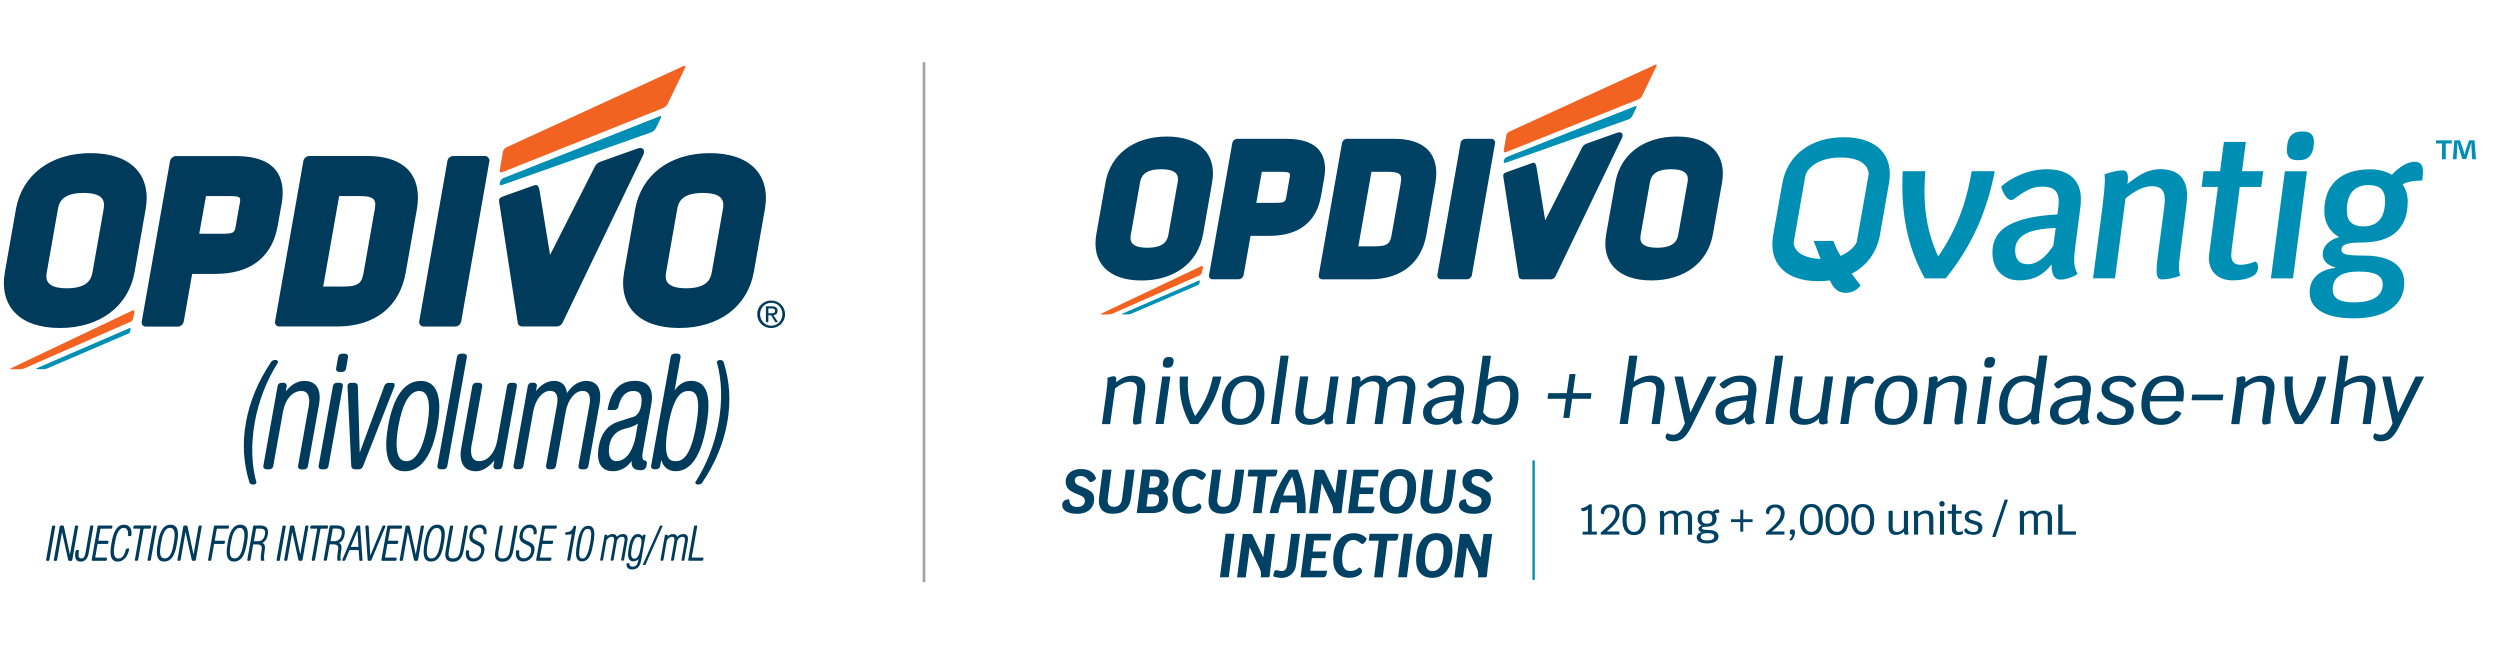 <?xml version="1.0" encoding="UTF-8"?>
<svg id="Layer_1" data-name="Layer 1" xmlns="http://www.w3.org/2000/svg" width="580" height="150" viewBox="0 0 360 77">
  <defs>
    <style>
      .cls-1 {
        fill: #004164;
      }

      .cls-1, .cls-2, .cls-3, .cls-4, .cls-5, .cls-6 {
        stroke-width: 0px;
      }

      .cls-2 {
        fill: #f26322;
      }

      .cls-3 {
        fill: #008fb4;
      }

      .cls-4 {
        fill: #008fb4;
      }

      .cls-5 {
        fill: #f26322;
      }

      .cls-6 {
        fill: #003b5c;
      }

      .cls-7 {
        fill: none;
        stroke: #a2a2a2;
        stroke-miterlimit: 10;
        stroke-width: .38px;
      }
    </style>
  </defs>
  <g>
    <path class="cls-6" d="M7.93,67.67s-.06-.04-.09-.04h-.2c-.07,0-.14.06-.15.13l-.85,4.81s0,.07.03.1c.02.03.06.04.09.04h.2c.08,0,.14-.06.15-.13l.85-4.81s0-.07-.03-.1ZM11.23,67.67s-.06-.04-.09-.04h-.2c-.07,0-.14.06-.15.13l-.72,4.05-.87-4.05c-.02-.07-.08-.13-.16-.13h-.29c-.08,0-.14.06-.15.13l-.85,4.81s0,.07.03.1c.02.03.06.04.09.04h.2c.08,0,.14-.06.15-.13l.71-4.03.89,4.03c.02.07.09.13.16.13h.28c.08,0,.14-.06.15-.13l.85-4.81s0-.07-.03-.1ZM15.54,69.81h-1.32s-.03,0-.04-.02c0,0-.01-.03-.01-.04l.28-1.6s.05-.07.08-.07h1.48c.07,0,.14-.06.15-.13l.03-.19s0-.07-.03-.1c-.02-.03-.06-.04-.09-.04h-1.87c-.07,0-.14.06-.15.13l-.85,4.81s0,.07.03.1c.02.03.06.04.09.04h1.9c.08,0,.14-.06.15-.13l.03-.19s0-.07-.03-.1c-.02-.03-.06-.04-.09-.04h-1.51s-.03,0-.04-.02c0,0-.01-.02-.01-.04l.32-1.84s.05-.07.08-.07h1.32c.07,0,.14-.06.15-.13l.03-.19s0-.07-.03-.1c-.02-.03-.06-.04-.09-.04h.04ZM79.53,69.81h-1.32s-.03,0-.04-.02c-.01,0,0-.03,0-.04l.28-1.6s.05-.07.08-.07h1.48c.07,0,.14-.06.15-.13l.03-.19s0-.07-.02-.1c-.02-.03-.06-.04-.09-.04h-1.87c-.07,0-.14.06-.15.13l-.85,4.81s0,.07.03.1c.02.03.06.04.09.04h1.9c.08,0,.14-.06.15-.13l.03-.19s0-.07-.02-.1c-.02-.03-.06-.04-.09-.04h-1.51s-.03,0-.04-.02c-.01,0,0-.02,0-.04l.33-1.84s.04-.07.08-.07h1.32c.07,0,.14-.06.15-.13l.03-.19s0-.07-.03-.1c-.02-.03-.06-.04-.09-.04h.01ZM17.89,67.5c-1.22,0-1.62,1.43-1.81,2.51-.14.82-.34,1.95.12,2.5.17.21.43.31.76.31.94,0,1.51-.93,1.65-1.84v-.04h-.33c-.06,0-.12.04-.15.1-.14.62-.43,1.33-1.05,1.33-.21,0-.37-.06-.48-.2-.34-.41-.17-1.38-.07-1.96l.03-.15c.12-.68.37-2.09,1.26-2.09.19,0,.34.06.44.18.19.22.2.6.18.9.02.06.07.1.13.1h.33v-.03c.1-.54.02-.99-.23-1.28-.18-.21-.44-.32-.77-.32v-.02ZM21.73,67.95l.03-.19s0-.07-.03-.1c-.02-.03-.06-.04-.09-.04h-2.27c-.07,0-.14.06-.15.13l-.03.19s0,.07.03.1c.02.03.06.04.09.04h.84s.03,0,.04.02c0,0,.01.03.01.04l-.78,4.42s0,.07.03.1c.02.03.06.04.09.04h.2c.07,0,.14-.06.15-.13l.78-4.42s.05-.07.08-.07h.84c.08,0,.14-.06.15-.13h0ZM22.45,67.62h-.2c-.08,0-.14.06-.15.13l-.85,4.81s0,.07.03.1c.02.03.06.04.09.04h.2c.07,0,.14-.06.15-.13l.85-4.81s0-.07-.03-.1c-.02-.03-.06-.04-.09-.04ZM25.34,67.82c-.18-.21-.44-.32-.78-.32-1.23,0-1.63,1.43-1.81,2.51-.14.77-.34,1.94.12,2.49.17.21.43.31.76.31,1.39,0,1.68-1.66,1.84-2.54.14-.81.33-1.91-.12-2.45h-.01ZM25.02,70.15l-.02.09c-.13.74-.37,2.12-1.27,2.12-.21,0-.37-.06-.48-.2-.34-.41-.17-1.38-.07-1.96l.02-.08c.12-.7.38-2.16,1.28-2.16.2,0,.35.06.46.2.35.42.18,1.44.08,1.99ZM28.94,67.62h-.2c-.07,0-.14.06-.15.13l-.72,4.05-.87-4.05c-.02-.07-.08-.13-.16-.13h-.29c-.07,0-.14.06-.15.13l-.85,4.81s0,.07.02.1c.02.03.06.04.09.04h.2c.08,0,.14-.06.15-.13l.71-4.03.89,4.03c.02.07.08.13.16.13h.28c.08,0,.14-.06.15-.13l.85-4.81s0-.07-.03-.1c-.02-.03-.06-.04-.09-.04h.01ZM13.45,67.76s0-.07-.03-.1c-.02-.03-.06-.04-.09-.04h-.2c-.08,0-.14.06-.15.13l-.35,1.98-.32,1.83c-.08.42-.18.8-.61.8-.14,0-.24-.04-.3-.12-.12-.14-.11-.39-.08-.65.02-.1.03-.19.05-.28v-.05s0-.05-.02-.06c-.02-.03-.06-.04-.11-.04h-.2c-.08,0-.14.06-.15.13l-.05.25v.06c-.06.44,0,.79.17.99.13.15.32.23.58.23.65,0,1.03-.4,1.18-1.22l.5-2.87.17-.96h.02-.01ZM32.3,69.81h-1.32s-.03,0-.04-.02c-.01-.02-.01-.03-.01-.04l.28-1.6s.05-.07.08-.07h1.51c.07,0,.14-.06.15-.13l.03-.19s0-.07-.03-.1c-.02-.03-.06-.04-.09-.04h-1.9c-.08,0-.14.06-.15.13l-.85,4.81s0,.07.03.1c.02.03.06.04.09.04h.2c.07,0,.14-.06.15-.13l.39-2.23s.05-.07.08-.07h1.32c.07,0,.14-.06.15-.13l.03-.19s0-.07-.03-.1c-.02-.03-.06-.04-.09-.04h.02ZM35.4,67.82c-.18-.21-.44-.32-.78-.32-1.23,0-1.63,1.43-1.81,2.51-.14.77-.34,1.94.12,2.49.17.21.43.31.76.31,1.39,0,1.68-1.66,1.84-2.54.14-.81.33-1.91-.12-2.45h0ZM35.07,70.15l-.02.09c-.13.74-.37,2.12-1.27,2.12-.21,0-.37-.06-.48-.2-.35-.41-.17-1.38-.07-1.95l.02-.08c.12-.7.38-2.16,1.28-2.16.2,0,.35.06.46.2.35.42.18,1.44.08,1.99h0ZM37.38,67.62h-.78c-.08,0-.14.06-.15.13l-.02.14-.02.12-.8,4.55s0,.07.02.1.06.04.09.04h.2c.07,0,.14-.06.15-.13l.21-1.17.17-.99s.05-.07.08-.07h.31c.3,0,.6.02.75.18.09.11.13.27.1.49,0,.08-.02.18-.04.29-.06.43-.15,1.03-.07,1.36v.03h.37c.08,0,.14-.04.15-.09v-.02l-.02-.02c-.15-.1-.04-.77,0-1.05,0-.07.02-.12.02-.16.09-.54.13-1.04-.33-1.23h0c.05-.02.1-.04.15-.07,0,0,.02,0,.02-.01.02-.02.05-.03.06-.05.02-.02.05-.03.06-.05l.02-.02s.08-.08.11-.12c0,0,0-.01.02-.02.03-.05.07-.09.1-.14,0,0,0-.01.01-.02.03-.05.06-.1.08-.15v-.02c.02-.05.05-.11.07-.16h0c.02-.07.04-.12.05-.18.02-.06.03-.12.04-.18.08-.44.03-.76-.15-.98-.2-.23-.53-.34-1.07-.34h.03ZM38.13,68.97c-.1.58-.44.79-.65.87,0,0-.03,0-.04.01-.06.02-.11.03-.15.03h-.68s-.03,0-.04-.02,0-.03,0-.04l.14-.79.16-.89s.05-.07.08-.07h.47c.34,0,.54.06.65.19.11.14.14.36.08.69l-.02.02ZM41.12,67.67s-.06-.04-.09-.04h-.2c-.08,0-.14.06-.15.13l-.85,4.81s0,.07.03.1c.02.03.06.04.09.04h.2c.08,0,.14-.06.15-.13l.85-4.81s0-.07-.03-.1ZM44.31,67.62h-.2c-.07,0-.14.06-.15.13l-.72,4.05-.87-4.05c-.02-.07-.09-.13-.16-.13h-.29c-.08,0-.14.06-.15.13l-.85,4.81s0,.07.02.1c.02.03.06.04.09.04h.2c.07,0,.14-.06.15-.13l.71-4.03.88,4.03c.02.07.08.13.16.13h.28c.08,0,.14-.06.15-.13l.85-4.81s0-.07-.03-.1c-.02-.03-.06-.04-.09-.04h.02ZM47.21,67.95l.03-.19s0-.07-.03-.1c-.02-.03-.06-.04-.09-.04h-2.27c-.07,0-.14.06-.15.13l-.03.19s0,.07.03.1c.02.03.06.04.09.04h.84s.03,0,.04.02c0,0,0,.03,0,.04l-.78,4.42s0,.07.03.1c.02.03.06.04.09.04h.2c.07,0,.14-.06.15-.13l.78-4.42s.05-.07.08-.07h.84c.08,0,.14-.06.15-.13ZM51.75,67.62h-.26c-.07,0-.15.05-.17.12l-2.03,4.82s-.02.07,0,.1.05.04.09.04h.18c.07,0,.15-.05.17-.12l.56-1.35s.06-.07.11-.07h1.19s.07.03.07.07l.08,1.34c0,.08.07.14.14.14h.2s.07-.02.09-.04c.03-.03.04-.06.03-.1l-.33-4.8c0-.08-.07-.14-.14-.14h.02ZM51.62,70.68s-.03.02-.05.02h-1.02s-.03,0-.03-.01v-.03l.96-2.31.14,2.3s0,.03-.02.04h.02ZM55.5,67.67s-.05-.05-.09-.05h-.18c-.07,0-.15.05-.17.12l-1.74,4.22-.23-4.2c0-.08-.07-.14-.14-.14h-.21s-.07.02-.1.04c-.02.03-.04.06-.03.1l.33,4.8c0,.08.07.14.14.14h.24c.07,0,.15-.05.17-.12l2.02-4.82s.02-.07,0-.1h-.01ZM57.25,69.81h-1.32s-.03,0-.04-.02,0-.03,0-.04l.28-1.6s.05-.07.08-.07h1.48c.08,0,.14-.06.15-.13l.03-.19s0-.07-.03-.1c-.02-.03-.06-.04-.09-.04h-1.87c-.08,0-.14.06-.15.13l-.85,4.81s0,.07.03.1c.02.03.06.04.09.04h1.9c.07,0,.14-.06.15-.13l.03-.19s0-.07-.03-.1c-.02-.03-.06-.04-.09-.04h-1.51s-.03,0-.04-.02t0-.04l.32-1.84s.05-.07.08-.07h1.32c.07,0,.14-.06.15-.13l.03-.19s0-.07-.03-.1c-.02-.03-.06-.04-.09-.04h.02ZM61.03,67.67s-.06-.04-.09-.04h-.2c-.08,0-.14.06-.15.13l-.72,4.05-.87-4.05c-.02-.07-.09-.13-.16-.13h-.29c-.08,0-.14.06-.15.13l-.85,4.81s0,.07.03.1c.02.03.06.04.09.04h.2c.07,0,.14-.06.15-.13l.71-4.03.88,4.03c.02.07.09.13.16.13h.28c.07,0,.14-.06.15-.13l.85-4.81s0-.07-.03-.1h0ZM62.98,67.5c-1.23,0-1.62,1.43-1.81,2.51-.14.77-.34,1.94.12,2.49.17.21.43.31.76.31,1.39,0,1.68-1.66,1.84-2.54.14-.81.34-1.91-.12-2.45-.18-.21-.44-.32-.79-.32ZM63.43,70.15l-.02.09c-.13.74-.37,2.12-1.27,2.12-.21,0-.37-.06-.48-.2-.35-.41-.17-1.38-.07-1.95l.02-.08c.12-.7.38-2.16,1.28-2.16.2,0,.35.06.46.2.36.42.18,1.44.08,1.99h0ZM48.99,70.05s.02,0,.02-.01c.02-.02.04-.03.06-.05.02-.02.05-.03.06-.05,0,0,.01-.01.02-.02.04-.04.08-.08.11-.12,0,0,0-.01.02-.02.03-.05.07-.09.1-.14,0,0,0-.01,0-.02.03-.05.06-.1.08-.15v-.02c.03-.05.05-.11.07-.16h0c.02-.07.04-.12.05-.18.02-.06.03-.12.04-.18.08-.44.03-.76-.15-.98-.2-.23-.53-.34-1.07-.34h-.78c-.07,0-.14.06-.15.13l-.03.14-.02.12-.81,4.55s0,.07.03.1c.02.03.06.04.09.04h.2c.07,0,.14-.06.15-.13l.21-1.17.17-.99s.05-.07.08-.07h.31c.3,0,.6.02.75.18.09.11.13.27.1.49,0,.08-.02.18-.04.29-.06.43-.14,1.03-.07,1.36v.03h.37c.08,0,.14-.04.15-.09v-.02l-.02-.02c-.15-.1-.04-.77,0-1.05,0-.07.02-.12.03-.16.09-.54.13-1.04-.33-1.23h.01s.1-.04.15-.07h.03ZM48.52,69.83s-.03,0-.04.01c-.06.02-.11.03-.15.03h-.68s-.03,0-.04-.02c0-.02,0-.03,0-.04l.14-.79.16-.89s.05-.07.08-.07h.47c.34,0,.54.06.65.19.11.14.14.36.08.69-.1.58-.43.79-.65.87l-.02.02ZM67.33,67.67s-.06-.04-.09-.04h-.2c-.07,0-.14.06-.15.13l-.61,3.49c-.1.58-.3,1.12-1.04,1.12-.26,0-.44-.06-.53-.18-.13-.15-.15-.42-.07-.89l.62-3.53s0-.07-.03-.1c-.02-.03-.06-.04-.09-.04h-.2c-.07,0-.14.06-.15.13l-.63,3.59c-.09.54-.04.92.17,1.17.18.21.47.32.86.32.89,0,1.38-.52,1.58-1.67l.6-3.38s0-.07-.03-.1v-.02ZM69.08,67.5c-.74,0-1.32.55-1.47,1.41-.14.78.2,1.11.84,1.41.05.02.1.05.15.07.43.19.78.35.66.99-.11.59-.52.98-1.06.98-.22,0-.39-.07-.5-.2-.15-.18-.19-.47-.13-.86-.02-.05-.07-.09-.13-.09h-.32v.03c-.11.52-.04.96.19,1.23.18.22.47.34.82.34.82,0,1.44-.56,1.6-1.44.16-.93-.32-1.17-.94-1.48l-.24-.12-.09-.05c-.38-.19-.46-.38-.38-.84.1-.58.46-.94.92-.94.21,0,.38.07.49.2.12.15.16.39.11.66.03.05.08.08.13.08h.31v-.03c.09-.42.02-.79-.18-1.04-.18-.22-.45-.33-.78-.33v.02ZM74.48,67.67s-.06-.04-.09-.04h-.2c-.08,0-.14.06-.15.13l-.61,3.49c-.1.58-.3,1.12-1.04,1.12-.26,0-.43-.06-.53-.18-.13-.15-.15-.42-.07-.89l.62-3.53s0-.07-.02-.1c-.02-.03-.06-.04-.09-.04h-.2c-.07,0-.14.06-.15.13l-.63,3.59c-.09.54-.04.92.17,1.17.18.21.47.32.86.32.89,0,1.38-.52,1.58-1.67l.59-3.38s0-.07-.02-.1l-.02-.02ZM76,69.9l-.23-.12-.09-.05c-.38-.19-.46-.38-.38-.84.1-.58.46-.94.92-.94.21,0,.38.07.49.2.12.15.16.39.11.66.03.05.08.08.13.08h.31v-.03c.09-.42.03-.79-.18-1.04-.18-.22-.45-.33-.78-.33-.74,0-1.32.55-1.47,1.41-.14.78.2,1.11.83,1.41.05.02.1.05.15.07.43.19.78.35.66.99-.11.59-.52.98-1.06.98-.22,0-.39-.07-.5-.2-.15-.18-.19-.47-.13-.86-.02-.05-.07-.09-.13-.09h-.32v.03c-.11.52-.04.96.19,1.23.18.22.47.34.82.34.82,0,1.44-.56,1.6-1.44.17-.93-.32-1.17-.94-1.48v.02Z"/>
    <path class="cls-6" d="M90.23,69.05c-.11-.13-.29-.2-.53-.2-.33,0-.64.14-.87.39-.15-.37-.37-.39-.65-.39s-.56.13-.75.35c0-.03.01-.06.02-.09l.02-.08s-.03-.09-.08-.09h-.23s-.1.04-.11.09l-.63,3.56s.03.09.08.09h.23s.1-.04.11-.09l.4-2.3.08-.45c.06-.31.46-.6.73-.6.14,0,.24.03.3.11.11.14.08.4.04.63l-.46,2.61s.03.09.08.09h.23s.1-.04.11-.09l.46-2.62c.08-.44.39-.73.79-.73.11,0,.2.03.26.1.08.1.11.27.07.48l-.49,2.77s.03.09.08.09h.23s.1-.04.11-.09l.15-.85.33-1.86c.07-.4.03-.67-.11-.84h0ZM92.97,69.04s-.03-.09-.08-.09h-.23s-.1.04-.11.09l-.03.19c-.14-.26-.34-.38-.66-.38-.96,0-1.2,1.35-1.32,2-.12.68-.19,1.35.11,1.7.13.15.31.23.55.23.29,0,.54-.11.75-.31,0,.03,0,.05-.02.08-.1.49-.2,1-.83,1-.17,0-.3-.06-.38-.16-.04-.05-.06-.11-.08-.17v-.08s-.03-.09-.08-.09h-.24s-.1.04-.11.09v.08c0,.19.05.35.15.48.14.16.38.25.67.25.73,0,1.15-.43,1.31-1.37l.62-3.53v-.02h.01ZM92.25,70.78s-.02.09-.02.14c-.08.44-.26,1.47-.88,1.48-.14,0-.24-.05-.32-.14-.25-.3-.12-1.03-.06-1.38.19-1.07.49-1.61.9-1.61.16,0,.28.05.36.15.24.28.12.91.04,1.37h-.02ZM95.37,67.62h-.22s-.11.04-.13.08l-2.42,5.48s-.06.13.03.13h.21c.05,0,.11-.04.13-.08l2.42-5.48s.06-.13-.03-.13h.01ZM101.21,72.24h-1.51s-.08-.04-.08-.09l.78-4.4s-.02-.13-.07-.13h-.27s-.1.04-.11.09l-.85,4.85s.02.13.07.13h1.97s.1-.04.11-.09l.05-.27s-.03-.09-.08-.09h-.01ZM98.38,68.86c-.34,0-.64.14-.86.39-.15-.37-.37-.39-.65-.39s-.56.13-.75.35c0-.03,0-.06.02-.09l.02-.08s-.03-.09-.08-.09h-.23c-.05,0-.1.04-.11.09l-.63,3.56s.03.09.08.09h.23s.1-.04.11-.09l.4-2.3.08-.45c.06-.31.46-.6.73-.6.14,0,.24.03.3.11.11.14.08.4.04.63l-.46,2.61s.03.09.08.09h.23s.1-.04.11-.09l.46-2.62c.08-.44.39-.73.79-.73.11,0,.2.03.26.1.08.1.11.27.07.48l-.49,2.77s.03.09.08.09h.23s.1-.04.11-.09l.15-.85.33-1.86c.07-.4.04-.67-.11-.84-.11-.13-.29-.2-.52-.2h-.02ZM84.73,67.67c-.58,0-1.23.3-1.62,2.52-.2,1.12-.26,1.95.08,2.35.14.17.35.25.61.25,1.08,0,1.4-1.28,1.61-2.48,0-.04.02-.09.03-.14.11-.61.32-1.74-.1-2.25-.14-.17-.35-.26-.61-.26h0ZM84.96,70.27c-.37,2.1-.86,2.1-1.1,2.1-.14,0-.24-.04-.31-.12-.2-.23-.2-.81,0-1.93.29-1.64.57-2.22,1.06-2.22.17,0,.29.05.37.15.26.31.15,1.07-.02,2.03h0ZM82.94,67.71s-.05-.04-.09-.04h-.15c-.11,0-.18.29-.23.39-.14.27-.34.41-.59.47-.09.02-.18.04-.29.05h-.06c-.06.01-.11.06-.13.12l-.02.12s0,.07.02.09.06.04.09.04c.12,0,.59-.02.84-.07l-.55,3.12-.1.55s0,.07.03.1c.02.03.06.04.09.04h.18c.08,0,.14-.06.15-.13l.84-4.76s0-.08-.03-.1h0Z"/>
    <path class="cls-6" d="M56.8,47.23c-.07-.1-.18-.15-.32-.15h-.54c-.24,0-.5.18-.58.4l-3.56,9.65-.27-9.59c0-.26-.23-.47-.49-.47h-.54c-.13,0-.24.05-.33.14s-.13.21-.13.34l.54,11.51c0,.26.23.47.49.47h.61c.24,0,.5-.17.58-.4l4.55-11.55c.05-.13.04-.26-.03-.35h.02ZM50.03,43.03c-.08-.09-.2-.15-.33-.15h-.47c-.25,0-.49.2-.53.44l-.3,1.69c-.02.13,0,.26.09.35.08.09.2.15.33.15h.47c.25,0,.49-.2.53-.44l.3-1.69c.02-.13,0-.26-.09-.35ZM48.95,47.07h-.47c-.25,0-.49.2-.53.44l-2.07,11.52c-.02.13,0,.26.09.35.08.09.2.15.33.15h.47c.25,0,.49-.2.53-.44l2.07-11.52c.02-.13,0-.26-.09-.35-.08-.09-.2-.15-.33-.15ZM45.52,47.48c-.38-.45-.95-.68-1.72-.68-1.22,0-2.12.84-2.65,1.51l.13-.74c.02-.13-.01-.26-.09-.35-.08-.09-.2-.15-.33-.15h-.35c-.25,0-.49.2-.53.44l-2.06,11.52c-.02.13,0,.26.09.35.08.09.2.15.33.15h.47c.25,0,.49-.2.53-.44l1.41-7.85c.32-1.78,1.34-2.95,2.59-2.99h.05c.38,0,.65.11.84.35.33.41.39,1.2.16,2.23l-1.47,8.21c-.02.13,0,.26.09.35.08.09.2.15.33.15h.47c.25,0,.49-.2.53-.44l1.59-8.86c.22-1.24.09-2.16-.39-2.74l-.02-.02ZM36.68,52.8c.55-3.09,1.7-6.06,3.32-8.6.03-.06.05-.16,0-.25-.05-.08-.14-.17-.38-.17-.37,0-.54.23-.56.26-1.9,2.83-3.09,5.68-3.64,8.71-.54,3.03-.38,5.87.51,8.71.03.11.24.27.53.27.26,0,.37-.11.41-.16.05-.06.06-.12.05-.18-.71-2.53-.79-5.5-.24-8.58h0ZM104.22,44.08s-.12-.29-.52-.29c-.23,0-.34.09-.4.16-.05.07-.07.15-.06.22.71,2.53.79,5.5.24,8.58-.55,3.08-1.7,6.06-3.33,8.6-.03.06-.03.15.01.21.06.11.19.16.37.16.33,0,.51-.14.56-.22,1.9-2.83,3.09-5.68,3.63-8.7.54-3.03.38-5.88-.52-8.72h.02ZM101.31,47.56c-.41-.5-1-.76-1.76-.77h-.04c-1.19,0-1.94.74-2.37,1.39l.86-4.81c.02-.13,0-.26-.09-.35-.08-.09-.2-.15-.33-.15h-.47c-.25,0-.49.2-.53.44l-2.82,15.71c-.02.13,0,.26.09.35.08.09.2.15.33.15h.35c.25,0,.49-.2.53-.44l.16-.9c.28,1.01,1.03,1.62,2.04,1.62,2.21,0,3.67-2.12,4.45-6.49.52-2.91.39-4.79-.41-5.75h0ZM100.24,53.26c-.81,4.49-1.94,5.1-2.95,5.1-.44,0-.74-.11-.96-.37-.53-.63-.57-2.16-.12-4.67.8-4.47,1.94-5.07,2.94-5.07.43,0,.73.12.95.37.53.64.58,2.16.13,4.64h0ZM85.93,47.41c-.34-.41-.85-.61-1.5-.61-1.35,0-2.27.97-2.79,1.75-.05-.51-.22-.93-.51-1.24-.32-.34-.78-.52-1.32-.52-1.25,0-2.14.84-2.63,1.48l.13-.71c.02-.13,0-.26-.09-.35-.08-.09-.2-.15-.33-.15h-.35c-.25,0-.49.2-.53.44l-2.06,11.51c-.02.13,0,.26.09.35.08.09.2.15.33.15h.47c.25,0,.49-.2.53-.44l1.41-7.85c.31-1.73,1.33-2.99,2.42-2.99.37,0,.63.11.81.33.21.26.4.81.15,1.95l-1.53,8.51c-.02.13,0,.26.09.35.08.09.2.15.33.15h.47c.25,0,.49-.2.53-.44l1.41-7.85c.31-1.73,1.33-2.99,2.42-2.99.37,0,.64.11.81.33.21.26.4.8.14,1.95l-1.53,8.51c-.02.13,0,.26.09.35.08.09.2.15.33.15h.47c.25,0,.49-.2.53-.44l1.61-8.97c.22-1.23.09-2.14-.37-2.7h-.03ZM62.46,47.61c-.45-.54-1.08-.81-1.88-.81-2.31,0-3.93,2.24-4.69,6.47-.5,2.78-.32,4.71.53,5.73.45.54,1.08.81,1.88.81,2.31,0,3.93-2.24,4.69-6.49.5-2.77.32-4.69-.53-5.71ZM61.51,53.26c-.6,3.33-1.64,5.1-3,5.1-.38,0-.67-.13-.9-.4-.58-.7-.66-2.26-.24-4.64.59-3.32,1.63-5.07,3-5.07.38,0,.67.13.9.4.58.7.66,2.25.24,4.62h0ZM92.74,58.22c-.2,0-.24-.42-.24-.53,0-.17.02-.45.05-.62l1.23-6.87c.22-1.2.09-2.1-.39-2.67-.41-.49-1.07-.74-1.97-.74-2.11,0-3.42,1.35-3.9,4.02l-.03.18h.97c.24,0,.5-.18.58-.4v-.03s.35-2.31,2.13-2.31c.44,0,.75.11.94.33.26.3.34.84.24,1.6-.22,1.62-1.12,1.82-1.42,1.88-.04,0-.07.02-.09.02l-1.92.63c-1.44.47-2.37,1.67-2.69,3.48-.24,1.35-.11,2.34.4,2.95.37.44.92.66,1.64.66,1.37,0,2.22-.82,2.69-1.48-.04.44.03.75.22.97.27.33.75.37,1.14.37.17,0,.28-.03.29-.04.22-.08.43-.31.47-.54l.06-.37c.02-.13-.01-.26-.09-.35-.08-.09-.19-.14-.32-.14h0ZM91.54,54.74c-.1.61-.72,3.61-2.81,3.61-.3,0-.55-.11-.72-.31-.31-.37-.41-1.04-.27-1.89.21-1.32.97-2.15,2.26-2.47.04,0,.07-.02.08-.02.94-.22,1.48-.5,1.78-.73l-.32,1.81ZM67.14,43.03c-.08-.09-.2-.15-.33-.15h-.47c-.25,0-.49.2-.53.44l-2.82,15.7c-.02.13,0,.26.09.35.08.09.2.15.33.15h.47c.25,0,.49-.2.53-.44l2.82-15.71c.02-.13,0-.26-.09-.35h0ZM74.35,47.22c-.08-.09-.2-.15-.33-.15h-.47c-.25,0-.49.2-.53.44l-1.41,7.85c-.32,1.77-1.35,2.97-2.57,2.99h-.04c-.39,0-.67-.12-.87-.36-.2-.25-.49-.91-.13-2.43,0-.03.02-.06.02-.07l1.42-7.92c.02-.13,0-.26-.09-.35-.08-.09-.2-.15-.33-.15h-.47c-.25,0-.49.2-.53.44l-1.53,8.54v.05c-.3,1.29-.18,2.36.32,2.99.37.47.95.71,1.72.72h.01c1.14,0,2.1-.89,2.66-1.57l-.14.79c-.02.13,0,.26.09.35.08.09.2.15.33.15h.35c.25,0,.49-.2.53-.44l2.07-11.52c.02-.13-.01-.26-.09-.35h0Z"/>
    <path class="cls-6" d="M13.06,14c-5.76,0-9.88,3.1-10.77,8.09l-1.58,8.99c-.88,4.99,2.15,8.1,7.91,8.1s9.89-3.1,10.77-8.1l1.58-8.99c.88-4.99-2.15-8.09-7.91-8.09ZM14.91,22.16l-1.57,8.87c-.15.85-.43,2.43-3.72,2.43s-3.01-1.58-2.86-2.43l1.56-8.87c.15-.85.43-2.43,3.72-2.43s3.01,1.58,2.86,2.43h0ZM40.56,21.3c.04-.22.07-.44.09-.66.33-2.98-.68-6.22-6.69-6.22h-8.61c-.41,0-.79.33-.87.74l-4.07,23.09c-.07.41.2.73.61.73h4.58c.41,0,.79-.33.86-.73l1.21-6.86h3.29c5.23,0,7.54-2.47,8.53-5.08.23-.62.39-1.24.5-1.84l.56-3.16h0ZM34.5,21.33l-.13.77-.42,2.36c-.17.98-.2,1.15-2.06,1.15h-3.2l.41-2.28.56-3.15h3.2c1.86,0,1.83.15,1.65,1.16h0ZM58.22,15.9c-1.23-.97-3.02-1.49-5.32-1.49h-8.35c-.41,0-.79.33-.87.73v.02l-4.07,23.07c-.07.41.2.73.61.73h8.35c5.39,0,8.98-2.82,9.85-7.75l1.6-9.06s0-.04.01-.06c.35-2.07.09-3.76-.73-5.02-.29-.44-.65-.84-1.07-1.17h-.01ZM53.92,22.35l-1.53,8.68c-.26,1.47-.49,2.18-2.91,2.18h-2.94l2.3-13.03h2.94c2.42,0,2.4.71,2.15,2.18h0ZM102.23,14c-5.76,0-9.88,3.1-10.77,8.09l-1.58,8.99c-.88,4.99,2.15,8.1,7.91,8.1s9.89-3.1,10.77-8.1l1.58-8.99c.88-4.99-2.15-8.09-7.91-8.09ZM104.08,22.16l-1.56,8.87c-.15.85-.43,2.43-3.72,2.43s-3.01-1.58-2.86-2.43l1.56-8.87c.15-.85.43-2.43,3.72-2.43s3.01,1.58,2.86,2.43ZM91.93,13.29l-5.34,1.9c-.5.17-.74.38-.91.71l-6.47,12.76-1.42-8.69c-.17-1.08-.25-1.55-.9-1.32l-4.26,1.51c-.75.26-.81.43-.75.88l2.68,17.42c.05.3.29.5.61.5h5.03c.32,0,.63-.21.79-.5l11.66-24.26c.23-.49.06-1.11-.73-.91h.01ZM69.88,14.41h-4.57c-.4,0-.81.29-.88.69l-4.06,23.11c-.07.41.24.76.59.76h4.6c.4,0,.78-.33.85-.73l4.07-23.14c.04-.25-.24-.69-.6-.69Z"/>
    <path class="cls-2" d="M98.46,1.44l-25.54,11.72c-.23.1-.46.38-.5.63l-.46,2.66c-.04.25.12.38.35.3l23.19-9.25c.24-.09.52-.34.63-.56l2.54-5.26c.11-.23.01-.33-.22-.23h.01ZM19.09,36.65L1.65,44.94c-.23.1-.21.18.04.18h1.15c.25,0,.44-.03.67-.13l14.99-6.58c.23-.1.52-.13.64-.51l.2-.87c.09-.4-.1-.41-.25-.37h0Z"/>
    <path class="cls-3" d="M94.96,8.7l-22.48,8.89c-.23.11-.45.39-.5.64l-.02.09c-.05.25.11.37.34.27l21.54-7.61c.23-.1.51-.37.62-.59l.71-1.47c.11-.23.01-.33-.22-.22h0ZM18.58,39.22l-13.19,5.71c-.23.1-.21.18.04.18h.81c.25,0,.33-.02.56-.11l11.67-5.01c.23-.09.23-.15.28-.37l.06-.3c.05-.2-.14-.13-.23-.1Z"/>
    <path class="cls-6" d="M109.04,37.2c0-1.14.92-1.98,2.01-1.98s2,.84,2,1.98-.92,1.99-2,1.99-2.01-.84-2.01-1.99ZM111.06,38.85c.9,0,1.6-.7,1.6-1.66s-.71-1.64-1.6-1.64-1.61.71-1.61,1.64.71,1.66,1.61,1.66ZM110.64,38.34h-.35v-2.28h.87c.54,0,.81.2.81.65,0,.41-.26.59-.59.63l.65,1h-.39l-.6-.99h-.4v.99ZM111.05,37.06c.29,0,.56-.02.56-.37,0-.28-.26-.33-.5-.33h-.47v.71h.41Z"/>
    <path class="cls-7" d="M133.06.91v74.87"/>
  </g>
  <g>
    <path class="cls-1" d="M168.04,11.61c-4.74,0-8.14,2.55-8.86,6.66l-1.31,7.41c-.72,4.11,1.77,6.66,6.51,6.66s8.14-2.55,8.86-6.66l1.3-7.41c.73-4.11-1.77-6.66-6.51-6.66ZM169.56,18.32l-1.29,7.3c-.12.7-.35,2-3.06,2s-2.48-1.3-2.35-2l1.29-7.3c.13-.7.35-2,3.06-2s2.48,1.3,2.36,2ZM190.68,17.61c.03-.18.06-.36.08-.55.27-2.46-.56-5.12-5.51-5.12h-7.09c-.34,0-.65.27-.71.61l-3.35,19.01c-.06.33.17.6.5.6h3.77c.34,0,.65-.27.71-.6l1-5.65h2.71c4.3,0,6.21-2.03,7.02-4.18h0c.19-.51.32-1.02.41-1.52l.46-2.6ZM185.69,17.64l-.11.63-.34,1.94c-.14.81-.17.95-1.7.95h-2.63l.33-1.88h0s.46-2.59.46-2.59h2.63c1.53,0,1.51.13,1.36.95ZM205.22,13.17c-1.01-.8-2.49-1.23-4.38-1.23h-6.88c-.34,0-.65.27-.71.61h0s-3.35,19.01-3.35,19.01c-.06.33.16.61.5.61h6.88c4.44,0,7.39-2.32,8.11-6.38l1.31-7.46s0-.03,0-.05c.29-1.7.07-3.09-.6-4.14-.24-.37-.53-.69-.88-.97ZM201.68,18.48l-1.26,7.15c-.21,1.21-.41,1.79-2.4,1.79h-2.42l1.89-10.73h2.42c1.99,0,1.98.58,1.76,1.79ZM241.46,11.61c-4.74,0-8.14,2.55-8.86,6.66l-1.31,7.4c-.72,4.11,1.77,6.66,6.51,6.66s8.14-2.55,8.86-6.66l1.31-7.4c.72-4.11-1.77-6.66-6.51-6.66ZM242.98,18.32l-1.29,7.3c-.12.7-.35,2-3.06,2s-2.48-1.3-2.35-2l1.29-7.3c.13-.7.35-2,3.06-2s2.48,1.3,2.36,2ZM232.98,11.02l-4.4,1.57c-.41.14-.61.31-.75.58l-5.32,10.51-1.17-7.16c-.14-.89-.21-1.28-.74-1.08l-3.51,1.25c-.62.22-.66.35-.61.73l2.21,14.34c.04.25.24.41.5.41h4.14c.26,0,.52-.17.65-.41l9.6-19.98c.19-.4.05-.91-.6-.75ZM214.82,11.94h-3.77c-.33,0-.67.24-.72.57l-3.35,19.03c-.06.34.2.62.49.62h3.78c.33,0,.65-.27.7-.6l3.35-19.05c.04-.2-.2-.57-.49-.57Z"/>
    <path class="cls-5" d="M238.35,1.27l-21.03,9.64c-.19.08-.37.31-.41.52l-.37,2.2c-.04.2.1.31.29.24l19.1-7.61c.2-.07.43-.28.52-.47l2.09-4.33c.09-.19,0-.27-.18-.19ZM173,30.26l-14.36,6.82c-.19.08-.18.15.03.15h.95c.21,0,.36-.03.55-.11l12.34-5.42c.19-.08.43-.11.53-.42l.17-.71c.07-.33-.08-.34-.21-.31Z"/>
    <path class="cls-4" d="M235.47,7.24l-18.51,7.32c-.19.09-.37.32-.41.53v.08c-.05.2.07.3.26.22l17.74-6.26c.19-.08.42-.3.51-.49l.58-1.21c.09-.19,0-.27-.18-.18ZM172.58,32.37l-10.86,4.7c-.19.08-.18.15.03.15h.67c.21,0,.27-.02.47-.09l9.61-4.13c.19-.08.19-.13.23-.3l.05-.25c.04-.16-.11-.11-.19-.08Z"/>
  </g>
  <g>
    <path class="cls-1" d="M164.92,47.78c0,.12-.02.32-.05.6l-.42,3c-.07.55-.11.91-.11,1.1,0,.17.02.3.05.41-.31.12-.63.19-.96.19-.1,0-.17-.04-.22-.11-.05-.07-.07-.2-.07-.39,0-.13.03-.41.09-.83l.47-3.34c.02-.17.04-.33.04-.47,0-.35-.08-.6-.25-.77-.17-.16-.43-.24-.78-.24-.63,0-1.34.32-2.14.95l-.71,5.14h-1.18l.63-4.54c.12-.85.17-1.45.17-1.79,0-.12,0-.24-.02-.34.42-.15.74-.22.96-.22s.32.15.32.45c0,.05,0,.14-.02.27v.12c.44-.33.84-.57,1.21-.71.37-.14.75-.21,1.15-.21,1.24,0,1.85.58,1.85,1.74Z"/>
    <path class="cls-1" d="M167.36,46.16h1.17l-.96,6.84h-1.17l.96-6.84ZM167.45,44.35c0-.07,0-.12.01-.15l.02-.14c.07-.46.33-.7.78-.7h.12c.41,0,.62.18.62.55,0,.07,0,.12-.01.15l-.03.14c-.07.46-.33.7-.8.7h-.12c-.41,0-.61-.18-.61-.55Z"/>
    <path class="cls-1" d="M175.89,46.16c-.29,1.32-.71,2.53-1.26,3.65-.55,1.11-1.25,2.18-2.12,3.2h-1.12c-.51-.9-.9-1.82-1.15-2.78-.25-.96-.37-1.99-.37-3.09,0-.42,0-.75.02-.97h1.19c-.02.35-.04.68-.04,1.01,0,.89.08,1.71.26,2.47.17.76.44,1.5.8,2.22.65-.85,1.17-1.72,1.58-2.63s.73-1.93.97-3.07h1.22Z"/>
    <path class="cls-1" d="M176.61,52.45c-.44-.45-.67-1.12-.67-2s.14-1.69.42-2.35c.28-.66.69-1.17,1.22-1.53.53-.36,1.16-.54,1.88-.54.85,0,1.5.22,1.95.67.44.44.67,1.1.67,1.96,0,.91-.14,1.7-.43,2.38-.29.67-.69,1.19-1.23,1.55-.53.36-1.15.54-1.87.54-.85,0-1.5-.23-1.95-.68ZM180.29,51.32c.39-.63.59-1.52.59-2.66,0-.6-.12-1.04-.37-1.33-.24-.29-.62-.44-1.11-.44-.71,0-1.26.32-1.66.95s-.6,1.51-.6,2.64c0,.61.12,1.06.37,1.35.24.29.62.44,1.13.44.7,0,1.25-.32,1.65-.95Z"/>
    <path class="cls-1" d="M184.4,43.16h1.17l-1.38,9.84h-1.17l1.38-9.84Z"/>
    <path class="cls-1" d="M192.01,51.51c-.05.31-.07.57-.07.78s.02.41.07.59c-.27.12-.54.19-.81.19-.17,0-.3-.05-.37-.14-.07-.09-.11-.26-.11-.5,0-.1,0-.18.01-.24-.27.3-.59.53-.97.69-.38.16-.79.24-1.23.24-.65,0-1.14-.16-1.49-.49s-.52-.78-.52-1.38c0-.16.01-.32.04-.5l.65-4.6h1.18l-.65,4.58c-.03.16-.04.3-.04.44,0,.38.09.66.28.85.19.18.47.27.86.27.77,0,1.45-.38,2.03-1.13l.71-5h1.18l-.75,5.35Z"/>
    <path class="cls-1" d="M203.35,46.49c.32.31.47.72.47,1.24,0,.17,0,.29-.02.39l-.67,4.88h-1.19l.67-4.84c.02-.14.04-.27.04-.39,0-.31-.08-.54-.24-.68s-.41-.22-.75-.22c-.62,0-1.23.29-1.83.87l-.03.24-.7,5.03h-1.17l.68-4.97c.02-.12.02-.2.02-.26,0-.29-.08-.51-.25-.67-.17-.16-.4-.24-.7-.24-.32,0-.63.07-.93.22s-.63.39-.96.71l-.73,5.2h-1.18l.63-4.48c.12-.79.17-1.42.17-1.9,0-.14,0-.23-.01-.27.15-.07.3-.12.46-.17.16-.05.29-.07.41-.07.26,0,.39.18.39.55,0,.11,0,.19-.01.25.35-.31.7-.53,1.05-.67.35-.14.73-.21,1.16-.21.39,0,.72.08,1,.26s.47.41.58.72c.36-.33.72-.58,1.1-.73.38-.16.79-.24,1.25-.24.55,0,.98.15,1.29.46Z"/>
    <path class="cls-1" d="M210.43,51.01c-.05.35-.07.63-.07.85,0,.2.02.37.06.5.04.14.1.27.19.39-.13.09-.28.17-.45.23-.17.06-.33.09-.47.09-.38,0-.56-.34-.54-1.03-.61.72-1.38,1.08-2.33,1.08-.56,0-1.02-.16-1.37-.47-.35-.31-.53-.75-.53-1.31,0-.8.39-1.41,1.18-1.8.79-.4,1.94-.63,3.46-.7l.06-.49c.02-.17.02-.28.02-.35,0-.36-.11-.62-.32-.8-.21-.18-.54-.27-.98-.27-.4,0-.75.08-1.06.23s-.65.38-1,.67c-.05.04-.11.06-.17.06-.11,0-.22-.06-.33-.17-.11-.12-.21-.27-.28-.46.38-.37.84-.66,1.37-.89.53-.23,1.1-.34,1.7-.34.71,0,1.27.17,1.66.51.39.34.59.81.59,1.41,0,.18,0,.32-.02.41l-.37,2.65ZM208.29,51.92c.35-.23.67-.56.97-.97l.19-1.33c-1.18.04-2.02.2-2.54.47-.51.27-.77.67-.77,1.19,0,.66.36,1,1.07,1,.37,0,.73-.12,1.08-.35Z"/>
    <path class="cls-1" d="M217.97,46.78c.46.5.7,1.17.7,2.03s-.13,1.56-.39,2.22c-.26.66-.64,1.17-1.14,1.54s-1.11.56-1.81.56c-.42,0-.81-.07-1.15-.22-.34-.15-.61-.36-.82-.62-.16.5-.37.75-.63.75-.32,0-.62-.08-.88-.24.12-.17.23-.38.31-.63.08-.25.16-.62.24-1.11l1.11-7.89h1.19l-.49,3.45c.57-.38,1.21-.57,1.9-.57.77,0,1.39.25,1.85.75ZM216.89,51.28c.39-.64.58-1.46.58-2.45,0-.62-.15-1.1-.44-1.44-.29-.34-.68-.5-1.16-.5-.61,0-1.2.22-1.78.67l-.52,3.75c.36.62.92.93,1.68.93.71,0,1.26-.32,1.65-.96Z"/>
    <path class="cls-1" d="M225.5,49.38h-2.66l.11-.82h2.66l.4-2.75h.87l-.39,2.75h2.68l-.11.82h-2.68l-.39,2.75h-.87l.37-2.75Z"/>
    <path class="cls-1" d="M239.19,46.51c.34.32.51.76.51,1.33,0,.17,0,.31-.03.4l-.67,4.77h-1.17l.65-4.63c.02-.17.02-.28.02-.34,0-.73-.37-1.1-1.12-1.1-.33,0-.7.08-1.1.23-.4.15-.79.36-1.15.63l-.73,5.2h-1.17l1.38-9.84h1.17l-.52,3.76c.37-.27.78-.49,1.23-.65.44-.16.88-.24,1.3-.24.6,0,1.07.16,1.41.48Z"/>
    <path class="cls-1" d="M247.17,46.16l-3.68,7.37c-.37.71-.74,1.22-1.13,1.52-.39.3-.87.45-1.43.45-.34,0-.61-.06-.8-.17s-.29-.28-.29-.49c0-.22.1-.39.31-.51.08.07.2.12.35.16s.3.06.46.06c.33,0,.63-.13.89-.39s.52-.68.77-1.26l-1.49-6.73h1.21l1.08,5.21,2.51-5.21h1.26Z"/>
    <path class="cls-1" d="M252.55,51.01c-.05.35-.07.63-.07.85,0,.2.02.37.06.5s.1.27.19.39c-.13.09-.28.17-.45.23-.17.06-.33.09-.47.09-.38,0-.56-.34-.54-1.03-.61.72-1.38,1.08-2.33,1.08-.56,0-1.02-.16-1.38-.47-.35-.31-.53-.75-.53-1.31,0-.8.39-1.41,1.18-1.8s1.94-.63,3.46-.7l.06-.49c.02-.17.02-.28.02-.35,0-.36-.11-.62-.32-.8-.21-.18-.54-.27-.98-.27-.4,0-.75.08-1.06.23-.31.15-.65.38-1,.67-.05.04-.11.06-.17.06-.11,0-.22-.06-.33-.17s-.21-.27-.28-.46c.38-.37.84-.66,1.37-.89.53-.23,1.1-.34,1.7-.34.71,0,1.27.17,1.66.51.39.34.59.81.59,1.41,0,.18,0,.32-.02.41l-.37,2.65ZM250.41,51.92c.35-.23.67-.56.97-.97l.19-1.33c-1.18.04-2.02.2-2.54.47s-.77.67-.77,1.19c0,.66.36,1,1.07,1,.37,0,.73-.12,1.08-.35Z"/>
    <path class="cls-1" d="M255.61,43.16h1.17l-1.38,9.84h-1.17l1.38-9.84Z"/>
    <path class="cls-1" d="M263.22,51.51c-.05.31-.07.57-.07.78s.02.41.07.59c-.27.12-.54.19-.81.19-.17,0-.3-.05-.37-.14-.07-.09-.11-.26-.11-.5,0-.1,0-.18.01-.24-.27.3-.59.53-.97.69-.38.16-.79.24-1.23.24-.65,0-1.14-.16-1.49-.49s-.52-.78-.52-1.38c0-.16.01-.32.04-.5l.65-4.6h1.18l-.65,4.58c-.03.16-.04.3-.04.44,0,.38.09.66.28.85.19.18.47.27.86.27.77,0,1.45-.38,2.03-1.13l.71-5h1.18l-.75,5.35Z"/>
    <path class="cls-1" d="M269.83,46.68v.12c-.05.21-.13.37-.25.49-.2-.11-.47-.16-.82-.16-.54,0-.99.2-1.36.6-.37.4-.61.96-.72,1.66l-.5,3.61h-1.18l.96-6.84h1.18l-.16,1.13c.24-.37.54-.66.88-.88.35-.22.71-.34,1.07-.34.6,0,.9.2.9.61Z"/>
    <path class="cls-1" d="M270.64,52.45c-.44-.45-.67-1.12-.67-2s.14-1.69.42-2.35c.28-.66.69-1.17,1.22-1.53.53-.36,1.16-.54,1.88-.54.85,0,1.5.22,1.95.67.44.44.67,1.1.67,1.96,0,.91-.14,1.7-.43,2.38-.29.67-.69,1.19-1.23,1.55-.53.36-1.15.54-1.87.54-.85,0-1.5-.23-1.95-.68ZM274.31,51.32c.39-.63.59-1.52.59-2.66,0-.6-.12-1.04-.37-1.33-.24-.29-.62-.44-1.11-.44-.71,0-1.26.32-1.66.95s-.6,1.51-.6,2.64c0,.61.12,1.06.37,1.35.24.29.62.44,1.13.44.7,0,1.25-.32,1.65-.95Z"/>
    <path class="cls-1" d="M283.21,47.78c0,.12-.02.32-.05.6l-.42,3c-.07.55-.11.91-.11,1.1,0,.17.02.3.05.41-.31.12-.63.19-.96.19-.1,0-.17-.04-.22-.11-.05-.07-.07-.2-.07-.39,0-.13.03-.41.09-.83l.47-3.34c.02-.17.04-.33.04-.47,0-.35-.08-.6-.25-.77-.17-.16-.43-.24-.78-.24-.63,0-1.34.32-2.14.95l-.71,5.14h-1.18l.63-4.54c.12-.85.17-1.45.17-1.79,0-.12,0-.24-.02-.34.42-.15.74-.22.96-.22s.32.15.32.45c0,.05,0,.14-.02.27v.12c.44-.33.84-.57,1.21-.71.37-.14.75-.21,1.15-.21,1.24,0,1.85.58,1.85,1.74Z"/>
    <path class="cls-1" d="M285.65,46.16h1.17l-.96,6.84h-1.17l.96-6.84ZM285.74,44.35c0-.07,0-.12.01-.15l.02-.14c.07-.46.33-.7.78-.7h.12c.41,0,.62.18.62.55,0,.07,0,.12-.01.15l-.03.14c-.07.46-.33.7-.8.7h-.12c-.41,0-.61-.18-.61-.55Z"/>
    <path class="cls-1" d="M293.71,51.09c-.07.46-.1.83-.1,1.08,0,.21.03.43.1.66-.33.16-.63.24-.91.24s-.4-.26-.4-.77v-.05c-.58.59-1.29.88-2.12.88-.75,0-1.35-.24-1.77-.71-.43-.47-.64-1.13-.64-1.97s.15-1.64.46-2.31c.31-.67.74-1.19,1.3-1.56.56-.37,1.21-.55,1.94-.55.28,0,.57.05.87.14.29.1.54.21.73.35l.47-3.37h1.18l-1.11,7.93ZM293.03,47.49c-.15-.18-.36-.33-.64-.45-.28-.12-.57-.17-.87-.17-.48,0-.91.15-1.28.44-.37.29-.66.71-.86,1.24-.2.54-.31,1.16-.31,1.86,0,1.24.48,1.85,1.44,1.85.39,0,.75-.09,1.08-.26.33-.17.63-.44.91-.8l.52-3.72Z"/>
    <path class="cls-1" d="M300.71,51.01c-.05.35-.07.63-.07.85,0,.2.02.37.06.5s.1.27.19.39c-.13.09-.28.17-.45.23-.17.06-.33.09-.47.09-.38,0-.56-.34-.54-1.03-.61.72-1.38,1.08-2.33,1.08-.56,0-1.02-.16-1.38-.47-.35-.31-.53-.75-.53-1.31,0-.8.39-1.41,1.18-1.8s1.94-.63,3.46-.7l.06-.49c.02-.17.02-.28.02-.35,0-.36-.11-.62-.32-.8-.21-.18-.54-.27-.98-.27-.4,0-.75.08-1.06.23-.31.15-.65.38-1,.67-.05.04-.11.06-.17.06-.11,0-.22-.06-.33-.17s-.21-.27-.28-.46c.38-.37.84-.66,1.37-.89.53-.23,1.1-.34,1.7-.34.71,0,1.27.17,1.66.51.39.34.59.81.59,1.41,0,.18,0,.32-.02.41l-.37,2.65ZM298.57,51.92c.35-.23.67-.56.97-.97l.19-1.33c-1.18.04-2.02.2-2.54.47s-.77.67-.77,1.19c0,.66.36,1,1.07,1,.37,0,.73-.12,1.08-.35Z"/>
    <path class="cls-1" d="M303.15,52.96c-.38-.11-.67-.26-.89-.45-.22-.19-.32-.4-.32-.62,0-.18.06-.34.17-.46.11-.12.28-.2.49-.24.17.34.41.61.73.8.32.19.71.29,1.18.29.5,0,.89-.1,1.17-.3.28-.2.42-.49.42-.86,0-.28-.12-.5-.35-.65-.24-.15-.6-.32-1.1-.5-.43-.15-.78-.29-1.05-.43-.27-.14-.5-.33-.69-.57s-.29-.56-.29-.94c0-.42.12-.78.36-1.08.24-.29.56-.52.95-.67.39-.15.82-.22,1.28-.22.59,0,1.09.11,1.51.32.41.22.72.52.92.92-.12.14-.25.25-.38.34-.13.08-.24.12-.34.12-.12,0-.22-.06-.31-.17-.32-.46-.8-.7-1.43-.7-.42,0-.76.09-1.02.26-.26.17-.39.41-.39.72s.12.55.37.72c.25.17.63.35,1.15.53.43.16.78.3,1.04.44.26.13.48.32.67.55.18.24.27.54.27.9,0,.66-.25,1.19-.76,1.57-.51.38-1.2.57-2.08.57-.46,0-.89-.06-1.26-.17Z"/>
    <path class="cls-1" d="M309.58,49.75c0,.1-.01.25-.01.46,0,.65.15,1.15.44,1.5.29.35.7.53,1.23.53.45,0,.82-.07,1.11-.22.29-.15.56-.4.79-.76.07-.11.17-.16.27-.16.18,0,.42.12.72.35-.27.56-.66.98-1.16,1.26-.5.28-1.11.42-1.81.42-.85,0-1.54-.26-2.04-.78-.51-.52-.76-1.22-.76-2.1s.14-1.62.43-2.26c.29-.63.7-1.12,1.23-1.46.54-.34,1.17-.5,1.91-.5.85,0,1.48.21,1.91.63.43.42.64,1.05.64,1.87,0,.33-.03.74-.1,1.22h-4.8ZM310.45,47.41c-.37.36-.63.88-.77,1.55h3.65c.02-.17.04-.37.04-.57,0-.5-.13-.88-.38-1.13-.25-.26-.62-.39-1.11-.39-.57,0-1.05.18-1.42.54Z"/>
    <path class="cls-1" d="M315.69,48.77h4.48l-.11.82h-4.48l.11-.82Z"/>
    <path class="cls-1" d="M327.53,47.78c0,.12-.02.32-.05.6l-.42,3c-.07.55-.11.91-.11,1.1,0,.17.02.3.05.41-.31.12-.63.19-.96.19-.1,0-.17-.04-.22-.11s-.07-.2-.07-.39c0-.13.03-.41.09-.83l.47-3.34c.02-.17.04-.33.04-.47,0-.35-.08-.6-.25-.77-.17-.16-.43-.24-.78-.24-.63,0-1.34.32-2.14.95l-.71,5.14h-1.18l.63-4.54c.12-.85.17-1.45.17-1.79,0-.12,0-.24-.02-.34.42-.15.74-.22.96-.22s.32.15.32.45c0,.05,0,.14-.02.27v.12c.44-.33.84-.57,1.21-.71.37-.14.75-.21,1.15-.21,1.24,0,1.85.58,1.85,1.74Z"/>
    <path class="cls-1" d="M341.57,46.51c.34.32.51.76.51,1.33,0,.17,0,.31-.03.4l-.67,4.77h-1.17l.65-4.63c.02-.17.02-.28.02-.34,0-.73-.37-1.1-1.12-1.1-.33,0-.7.08-1.1.23-.4.15-.79.36-1.15.63l-.73,5.2h-1.17l1.38-9.84h1.17l-.52,3.76c.37-.27.78-.49,1.23-.65.44-.16.88-.24,1.3-.24.6,0,1.07.16,1.41.48Z"/>
    <path class="cls-1" d="M334.98,46.16c-.29,1.32-.71,2.53-1.26,3.65-.55,1.11-1.25,2.18-2.12,3.2h-1.12c-.51-.9-.9-1.82-1.14-2.78-.25-.96-.37-1.99-.37-3.09,0-.42,0-.75.02-.97h1.19c-.02.35-.04.68-.04,1.01,0,.89.08,1.71.26,2.47.17.76.44,1.5.8,2.22.65-.85,1.17-1.72,1.58-2.63.41-.91.73-1.93.97-3.07h1.22Z"/>
    <path class="cls-1" d="M349.08,46.16l-3.68,7.37c-.37.71-.74,1.22-1.13,1.52-.39.3-.87.45-1.43.45-.34,0-.61-.06-.8-.17-.19-.12-.29-.28-.29-.49,0-.22.1-.39.31-.51.08.07.2.12.35.16.15.04.3.06.46.06.33,0,.63-.13.89-.39.26-.26.52-.68.77-1.26l-1.49-6.73h1.21l1.08,5.21,2.51-5.21h1.26Z"/>
  </g>
  <g>
    <path class="cls-4" d="M265.51,11.71c-4.74,0-8.14,2.55-8.86,6.66l-1.31,7.41c-.72,4.11,1.77,6.66,6.51,6.66.57,0,1.11-.04,1.63-.11.13.25.26.49.4.71.23.35.5.61.8.8.3.18.66.28,1.09.28.9,0,1.62-.36,2.16-1.07-.5-.62-.92-1.18-1.28-1.69,2.15-1.12,3.61-3.05,4.06-5.58l1.3-7.41c.73-4.11-1.77-6.66-6.51-6.66ZM269.05,17.25l-1.66,9.44c-.11.61-1.06,1.55-2.35,2.11-.06-.11-.12-.2-.17-.29-.47-.77-.86-1.87-.86-1.87h-2.84l.92,2.41s.03.08.08.18c-3.17-.1-4.01-1.63-3.86-2.5l1.66-9.44c.16-.9,1.6-2.66,5.1-2.66s4.15,1.72,3.99,2.63Z"/>
    <g>
      <path class="cls-4" d="M287.25,16.61c-.61,3.07-1.49,5.86-2.65,8.36-1.16,2.51-2.63,4.86-4.42,7.07h-3c-1.1-1.96-1.91-4.04-2.44-6.22-.53-2.18-.8-4.53-.8-7.06,0-.95.02-1.67.05-2.16h3.26c-.09,1.09-.13,2.02-.13,2.81,0,1.78.16,3.44.48,4.98.32,1.54.82,3.04,1.5,4.5,1.25-1.83,2.27-3.74,3.05-5.71.78-1.97,1.37-4.17,1.77-6.58h3.31Z"/>
      <path class="cls-4" d="M298.91,26.88c-.16,1.07-.23,1.9-.23,2.5,0,.79.17,1.45.5,1.99-.31.24-.71.44-1.19.6-.48.16-.92.24-1.32.24-.84,0-1.25-.73-1.25-2.19-.56.75-1.21,1.32-1.96,1.71-.75.39-1.64.59-2.69.59-1.13,0-2.06-.36-2.78-1.07-.72-.71-1.08-1.7-1.08-2.97,0-1.76.79-3.07,2.37-3.93,1.58-.86,3.91-1.37,6.99-1.52l.16-1.26c.02-.15.03-.35.03-.62,0-.71-.19-1.24-.56-1.6-.37-.35-.97-.53-1.79-.53-.75,0-1.43.15-2.04.46-.61.31-1.3.75-2.06,1.33-.14.09-.27.14-.39.14-.28,0-.55-.18-.81-.53-.26-.36-.48-.82-.65-1.4.75-.69,1.71-1.28,2.9-1.77,1.18-.49,2.42-.73,3.71-.73,1.58,0,2.79.38,3.63,1.14.84.76,1.25,1.82,1.25,3.18,0,.39-.02.7-.05.93l-.68,5.3ZM295.68,27.33l.34-2.55c-2.11.07-3.61.38-4.5.93-.9.54-1.34,1.3-1.34,2.27,0,1.35.62,2.02,1.85,2.02s2.47-.89,3.65-2.67Z"/>
      <path class="cls-4" d="M314.93,20.25c0,.26-.03.71-.1,1.35l-.86,6.65c-.14,1.09-.21,1.81-.21,2.19s.06.78.18,1.21c-.89.36-1.77.53-2.66.53-.26,0-.45-.1-.56-.31-.11-.21-.17-.55-.17-1.04,0-.35.04-.91.13-1.66l.97-7.41c.05-.39.08-.74.08-1.04,0-.69-.15-1.19-.44-1.5-.3-.31-.77-.46-1.41-.46-1.13,0-2.4.59-3.81,1.77l-1.51,11.5h-3.16l1.36-10.33c.23-1.87.34-3.18.34-3.93,0-.22-.02-.47-.05-.73,1.1-.37,1.97-.56,2.64-.56.49,0,.73.36.73,1.07,0,.22,0,.41-.03.56l-.05.34c.97-.79,1.82-1.34,2.53-1.66.71-.32,1.44-.48,2.19-.48,2.59,0,3.89,1.31,3.89,3.93Z"/>
      <path class="cls-4" d="M321.35,28.08c-.04.3-.05.5-.05.59,0,.49.11.84.33,1.07.22.22.55.34,1,.34.66,0,1.37-.16,2.14-.48.26.13.39.41.39.84s-.16.8-.47,1.07c-.3.24-.73.44-1.29.59-.57.15-1.19.22-1.87.22-1.06,0-1.9-.29-2.52-.87-.62-.58-.93-1.37-.93-2.36,0-.13.02-.35.05-.65l1.25-9.57h-2.35l.29-2.27h2.37l.55-4.21h3.16l-.55,4.21h3.05l-.29,2.27h-3.08l-1.2,9.2Z"/>
      <path class="cls-4" d="M329.02,16.61h3.18l-2.01,15.43h-3.18l2.01-15.43ZM329.31,13.61c0-.21,0-.36.03-.48l.03-.36c.17-1.25.84-1.88,2.01-1.88h.31c1.01,0,1.51.48,1.51,1.43,0,.19,0,.34-.03.45l-.03.36c-.17,1.25-.84,1.88-2.01,1.88h-.31c-1.01,0-1.51-.47-1.51-1.4Z"/>
      <path class="cls-4" d="M348.8,17.95c-1.3,0-2.24.19-2.82.56.49.73.73,1.54.73,2.44,0,1.95-.56,3.42-1.67,4.42-1.11,1-2.78,1.5-4.98,1.5-.99,0-1.71.07-2.17.22-.45.15-.7.4-.73.76-.02.36.19.59.63.72.43.12,1.3.18,2.58.18,1.9,0,3.34.34,4.34,1.01,1,.67,1.5,1.64,1.5,2.89,0,1.63-.64,2.89-1.92,3.79s-3.08,1.35-5.39,1.35c-2.02,0-3.57-.33-4.67-.98-1.1-.66-1.64-1.58-1.64-2.78,0-.97.32-1.76.95-2.37.63-.61,1.54-.99,2.73-1.14v-.08c-.56-.13-1-.36-1.32-.7-.32-.34-.48-.74-.48-1.21,0-.56.22-1.06.65-1.5.43-.44,1.01-.75,1.72-.94-.68-.37-1.2-.88-1.58-1.53-.37-.65-.56-1.37-.56-2.17,0-1.95.57-3.44,1.72-4.49,1.15-1.05,2.77-1.57,4.88-1.57,1.2,0,2.24.26,3.13.79.5-.56,1.05-1.01,1.64-1.36.59-.35,1.14-.52,1.64-.52.42,0,.72.12.91.35.19.23.29.61.29,1.14,0,.32-.04.73-.13,1.23ZM335.91,33.64c0,.64.25,1.1.74,1.4.5.3,1.27.45,2.34.45,1.32,0,2.34-.22,3.05-.67.71-.45,1.07-1.09,1.07-1.94,0-.62-.28-1.08-.83-1.38-.56-.3-1.44-.45-2.64-.45-2.49,0-3.73.86-3.73,2.58ZM343.45,20.82c0-.75-.19-1.3-.57-1.67-.38-.36-.98-.55-1.8-.55-1.03,0-1.81.31-2.34.93-.53.62-.8,1.52-.8,2.72,0,1.53.78,2.3,2.35,2.3,2.1,0,3.16-1.24,3.16-3.73Z"/>
    </g>
  </g>
  <path class="cls-4" d="M356.34,12.16h-.79l-.47,1.35c-.05.19-.12.43-.18.67h-.02c-.06-.28-.11-.48-.18-.69l-.46-1.33h-.82l-.2,2.72h.52l.1-1.6c.01-.24.02-.51.02-.76h.03c.06.24.15.57.2.77l.48,1.55h.56l.49-1.51c.08-.25.16-.57.23-.81h.03c0,.3,0,.55.02.76l.1,1.6h.54l-.2-2.72Z"/>
  <polygon class="cls-4" points="350.79 12.61 351.65 12.61 351.65 14.88 352.19 14.88 352.19 12.61 353.06 12.61 353.06 12.16 350.79 12.16 350.79 12.61"/>
  <rect class="cls-4" x="220.67" y="58.24" width=".34" height="17.21"/>
  <g>
    <path class="cls-1" d="M153.97,65.78c-.33-.1-.58-.24-.75-.43-.18-.18-.26-.4-.26-.65,0-.27.09-.48.26-.63.17-.14.43-.22.76-.22-.01.35.08.62.28.81.2.19.48.29.85.29s.63-.08.82-.23c.19-.15.29-.37.29-.66,0-.15-.03-.27-.09-.37-.06-.1-.17-.19-.32-.28-.16-.09-.39-.19-.7-.31-.41-.16-.74-.32-.98-.49-.24-.17-.41-.35-.51-.56-.1-.21-.16-.46-.16-.75,0-.36.09-.67.28-.95s.45-.49.79-.64c.34-.15.73-.22,1.17-.22.56,0,1.03.12,1.41.37s.62.59.73,1.02c-.11.13-.25.24-.39.34-.15.09-.27.14-.35.14s-.16-.02-.21-.05-.11-.11-.19-.23c-.12-.19-.28-.34-.47-.44s-.41-.15-.65-.15c-.26,0-.46.06-.6.17s-.21.27-.21.48c0,.14.03.26.09.36.06.1.16.18.3.27s.37.19.66.3c.47.19.83.36,1.07.51.24.16.42.33.52.51s.15.42.15.7c0,.44-.1.82-.3,1.14-.2.33-.49.58-.86.75s-.8.26-1.3.26c-.43,0-.81-.05-1.13-.15Z"/>
    <path class="cls-1" d="M158.75,65.46c-.34-.31-.51-.76-.51-1.36,0-.18.01-.35.03-.51l.52-4.01h1.27l-.54,4.2c-.01.11-.02.19-.02.24,0,.3.08.52.23.68.15.15.38.23.67.23.69,0,1.08-.38,1.18-1.15l.54-4.2h1.27l-.52,4.01c-.1.79-.36,1.37-.79,1.76s-1.03.58-1.81.58c-.67,0-1.18-.15-1.52-.46Z"/>
    <path class="cls-1" d="M167.97,63.12c.14.23.21.48.21.76,0,.62-.2,1.1-.6,1.44-.4.34-.96.51-1.67.51h-2.22l.81-6.26h1.97c.35,0,.66.07.94.2.27.13.49.31.64.55.15.24.23.51.23.81,0,.36-.08.68-.23.94-.16.27-.37.45-.63.55.23.1.42.26.56.49ZM166.41,64.79c.17-.07.29-.18.37-.34.08-.16.12-.38.12-.66,0-.24-.08-.41-.23-.51-.15-.1-.4-.16-.76-.16h-.61l-.22,1.77h.63c.3,0,.54-.03.71-.1ZM166.73,61.93c.17-.16.25-.42.25-.77,0-.22-.07-.38-.21-.48-.14-.1-.36-.15-.67-.15h-.46l-.21,1.65h.52c.36,0,.62-.08.79-.24Z"/>
    <path class="cls-1" d="M169.45,65.24c-.41-.46-.61-1.12-.61-1.96,0-.79.12-1.46.36-2.03.24-.57.58-1,1.03-1.3s.98-.45,1.6-.45c.37,0,.72.07,1.04.2s.59.33.81.59c-.05.17-.14.34-.28.51s-.25.25-.34.25c-.08,0-.16-.03-.25-.1-.24-.19-.43-.31-.58-.38-.15-.07-.3-.1-.47-.1-.33,0-.62.11-.87.34-.24.23-.43.55-.56.97-.13.42-.2.92-.2,1.49,0,1.12.39,1.67,1.16,1.67.28,0,.52-.04.72-.12.2-.08.39-.21.56-.38.12,0,.22.06.3.15.08.1.12.22.12.37,0,.17-.09.33-.26.47-.17.15-.39.27-.67.36-.28.09-.58.13-.89.13-.75,0-1.33-.23-1.74-.69Z"/>
    <path class="cls-1" d="M174.53,65.46c-.34-.31-.51-.76-.51-1.36,0-.18.01-.35.03-.51l.52-4.01h1.27l-.54,4.2c-.01.11-.02.19-.02.24,0,.3.08.52.23.68.15.15.38.23.67.23.69,0,1.08-.38,1.18-1.15l.54-4.2h1.27l-.52,4.01c-.1.79-.36,1.37-.79,1.76s-1.03.58-1.81.58c-.67,0-1.18-.15-1.52-.46Z"/>
    <path class="cls-1" d="M183.91,59.97c-.03.2-.08.34-.14.44-.07.1-.17.15-.31.15h-1.11l-.67,5.28h-1.25l.67-5.28h-1.44l.12-.98h4.15c.01.1,0,.23-.02.39Z"/>
    <path class="cls-1" d="M188,65.32c0,.23,0,.41,0,.52h-1.23c0-.51-.01-1.02-.04-1.55h-2.26c-.12.39-.26.91-.41,1.55h-1.23c.49-2.4,1.42-4.48,2.77-6.26h1.28c.77,1.85,1.15,3.76,1.15,5.74ZM186.64,63.31c-.09-.98-.28-1.89-.57-2.72-.27.41-.51.83-.72,1.27-.21.43-.41.92-.59,1.45h1.88Z"/>
    <path class="cls-1" d="M193.96,59.58l-.65,5.04c-.02.14-.05.38-.07.71l-.02.28c-.02.16-.1.24-.24.24h-1.07l.04-.31s0-.09,0-.17c0-.27-.07-.54-.2-.82l-1.43-3.04-.56,4.35h-1.25l.81-6.26h1.14c.07,0,.13.01.17.03.04.02.08.07.12.15l1.53,3.2.44-3.38h1.25Z"/>
    <path class="cls-1" d="M196.07,60.53l-.21,1.61h1.94l-.12.95h-1.94l-.23,1.81h2.43c-.04.36-.1.61-.18.74s-.2.21-.37.21h-3.27l.81-6.26h3.6l-.12.95h-2.34Z"/>
    <path class="cls-1" d="M199.31,65.27c-.41-.44-.62-1.06-.62-1.87s.12-1.48.35-2.07c.24-.59.57-1.05,1.01-1.36s.95-.48,1.53-.48c.76,0,1.34.21,1.74.64.4.43.6,1.04.6,1.84s-.12,1.5-.35,2.09c-.24.6-.57,1.06-1,1.38s-.94.49-1.52.49c-.75,0-1.33-.22-1.74-.66ZM202.24,64.18c.28-.51.42-1.25.42-2.21,0-.49-.09-.86-.27-1.11s-.45-.38-.81-.38c-.53,0-.92.25-1.19.74s-.4,1.22-.4,2.2c0,.51.09.89.27,1.15.18.26.44.39.79.39.52,0,.92-.26,1.2-.77Z"/>
    <path class="cls-1" d="M205.04,65.46c-.34-.31-.51-.76-.51-1.36,0-.18.01-.35.03-.51l.52-4.01h1.27l-.54,4.2c-.01.11-.02.19-.02.24,0,.3.08.52.23.68.15.15.38.23.67.23.69,0,1.08-.38,1.18-1.15l.54-4.2h1.27l-.52,4.01c-.1.79-.36,1.37-.79,1.76s-1.03.58-1.81.58c-.67,0-1.18-.15-1.52-.46Z"/>
    <path class="cls-1" d="M211.1,65.78c-.33-.1-.58-.24-.75-.43-.18-.18-.26-.4-.26-.65,0-.27.09-.48.26-.63.17-.14.43-.22.76-.22-.01.35.08.62.28.81.2.19.48.29.85.29s.63-.08.82-.23c.19-.15.29-.37.29-.66,0-.15-.03-.27-.09-.37-.06-.1-.17-.19-.32-.28-.16-.09-.39-.19-.7-.31-.41-.16-.74-.32-.98-.49-.24-.17-.41-.35-.51-.56-.1-.21-.16-.46-.16-.75,0-.36.09-.67.28-.95s.45-.49.79-.64c.34-.15.73-.22,1.17-.22.56,0,1.03.12,1.41.37s.62.59.73,1.02c-.11.13-.25.24-.39.34-.15.09-.27.14-.35.14s-.16-.02-.21-.05-.11-.11-.19-.23c-.12-.19-.28-.34-.47-.44s-.41-.15-.65-.15c-.26,0-.46.06-.6.17s-.21.27-.21.48c0,.14.03.26.09.36.06.1.16.18.3.27s.37.19.66.3c.47.19.83.36,1.07.51.24.16.42.33.52.51s.15.42.15.7c0,.44-.1.82-.3,1.14-.2.33-.49.58-.86.75s-.8.26-1.3.26c-.43,0-.81-.05-1.13-.15Z"/>
    <path class="cls-1" d="M176.48,68.81h1.27l-.81,6.26h-1.27l.81-6.26Z"/>
    <path class="cls-1" d="M183.59,68.81l-.65,5.04c-.02.14-.05.38-.07.71l-.02.28c-.02.16-.1.24-.24.24h-1.07l.04-.31s0-.09,0-.17c0-.27-.07-.54-.2-.82l-1.43-3.04-.56,4.35h-1.25l.81-6.26h1.14c.07,0,.13.01.17.03.04.02.08.07.12.15l1.53,3.2.44-3.38h1.25Z"/>
    <path class="cls-1" d="M183.85,75.09c-.25-.05-.42-.11-.51-.17.07-.58.21-.87.42-.87.04,0,.09,0,.15.02s.1.02.12.03c.2.05.37.08.52.08.22,0,.41-.07.54-.21s.22-.35.26-.62l.58-4.53h1.27l-.58,4.53c-.04.35-.16.67-.35.94s-.43.49-.73.64c-.29.16-.62.23-.97.23-.23,0-.47-.03-.72-.08Z"/>
    <path class="cls-1" d="M189.23,69.76l-.21,1.61h1.94l-.12.95h-1.94l-.23,1.81h2.43c-.04.36-.1.61-.18.74-.08.14-.2.21-.37.21h-3.27l.81-6.26h3.6l-.12.95h-2.34Z"/>
    <path class="cls-1" d="M192.59,74.47c-.41-.46-.61-1.12-.61-1.96,0-.79.12-1.46.36-2.03.24-.57.58-1,1.03-1.3s.98-.45,1.6-.45c.37,0,.72.07,1.04.2s.59.33.81.59c-.05.17-.14.34-.28.51-.14.17-.25.25-.34.25-.08,0-.16-.03-.25-.1-.24-.19-.43-.31-.58-.38-.15-.07-.3-.1-.47-.1-.33,0-.62.11-.87.34-.24.23-.43.55-.56.97s-.2.92-.2,1.49c0,1.12.39,1.67,1.16,1.67.28,0,.52-.04.72-.12s.39-.21.56-.38c.12,0,.22.06.3.15s.12.22.12.37c0,.17-.08.33-.26.47-.17.15-.39.27-.67.36-.28.09-.58.13-.89.13-.75,0-1.33-.23-1.74-.69Z"/>
    <path class="cls-1" d="M201.35,69.21c-.03.2-.08.34-.14.44-.07.1-.17.15-.31.15h-1.11l-.67,5.28h-1.25l.67-5.28h-1.44l.12-.98h4.15c.01.1,0,.23-.02.39Z"/>
    <path class="cls-1" d="M202.14,68.81h1.27l-.81,6.26h-1.27l.81-6.26Z"/>
    <path class="cls-1" d="M204.54,74.5c-.41-.44-.62-1.06-.62-1.87s.12-1.48.35-2.07.57-1.05,1.01-1.36.95-.48,1.53-.48c.76,0,1.34.21,1.74.64.4.43.6,1.04.6,1.84s-.12,1.5-.35,2.09c-.24.6-.57,1.06-1,1.38-.43.33-.94.49-1.52.49-.75,0-1.33-.22-1.74-.66ZM207.46,73.41c.28-.51.42-1.25.42-2.21,0-.49-.09-.86-.27-1.11-.18-.25-.45-.38-.81-.38-.53,0-.92.25-1.19.74-.27.49-.4,1.22-.4,2.2,0,.51.09.89.27,1.15.18.26.44.39.79.39.52,0,.92-.26,1.2-.77Z"/>
    <path class="cls-1" d="M214.87,68.81l-.65,5.04c-.02.14-.05.38-.07.71l-.02.28c-.02.16-.1.24-.24.24h-1.07l.04-.31s0-.09,0-.17c0-.27-.07-.54-.2-.82l-1.43-3.04-.56,4.35h-1.25l.81-6.26h1.14c.07,0,.13.01.17.03.04.02.08.07.12.15l1.53,3.2.44-3.38h1.25Z"/>
  </g>
  <g>
    <path class="cls-1" d="M229.95,68.51v.42h-2.05v-.42h.76v-3.23c-.1.08-.22.15-.34.2-.12.06-.23.08-.33.08-.09,0-.16-.02-.22-.07-.05-.05-.08-.12-.08-.21,0-.06.01-.11.03-.16.17-.02.37-.07.58-.17.21-.1.4-.22.56-.38h.36v3.93h.73Z"/>
    <path class="cls-1" d="M232.76,67.13c-.31.41-.78.86-1.4,1.35h1.82v.45h-2.67v-.3c.54-.44.96-.81,1.26-1.12.3-.31.53-.59.67-.85.14-.26.21-.53.21-.8s-.07-.46-.21-.61c-.14-.14-.33-.22-.58-.22-.53,0-.83.32-.89.97-.17,0-.29-.03-.36-.08-.07-.05-.1-.14-.1-.27,0-.19.05-.36.16-.52.11-.16.27-.29.47-.39.2-.1.44-.15.72-.15.42,0,.75.11.99.33.24.22.36.55.36.98s-.16.83-.47,1.23Z"/>
    <path class="cls-1" d="M234.06,68.44c-.28-.38-.42-.91-.42-1.61,0-.74.14-1.31.42-1.71s.69-.6,1.24-.6.96.2,1.24.6c.28.4.42.97.42,1.71,0,.69-.14,1.23-.42,1.61-.28.38-.69.57-1.24.57s-.96-.19-1.24-.57ZM236.11,68.09c.17-.3.26-.72.26-1.26,0-.59-.09-1.05-.26-1.37-.17-.32-.44-.48-.81-.48-.71,0-1.07.62-1.07,1.85,0,1.14.36,1.71,1.07,1.71.36,0,.63-.15.81-.45Z"/>
    <path class="cls-1" d="M243.38,65.74c.19.19.28.44.28.76v2.44h-.6v-2.42c0-.23-.04-.39-.13-.49-.09-.1-.24-.15-.44-.15-.31,0-.59.14-.85.43,0,.03,0,.07,0,.12v2.51h-.58v-2.48c0-.19-.05-.33-.14-.43-.1-.1-.23-.15-.4-.15-.15,0-.3.04-.44.11-.14.08-.29.2-.44.36v2.59h-.59v-2.24c0-.6-.02-.96-.07-1.09.07-.03.14-.06.22-.08s.14-.03.2-.03c.08,0,.14.03.18.1.04.06.06.17.06.31.15-.15.31-.26.48-.34.17-.07.35-.11.57-.11.19,0,.36.04.51.13.15.08.26.2.34.35.15-.17.32-.29.5-.36.18-.08.38-.11.61-.11.31,0,.55.1.74.29Z"/>
    <path class="cls-1" d="M247.51,65.36c.04.06.07.15.07.28,0,.06,0,.11,0,.14-.3,0-.51.04-.63.12.16.19.24.43.24.7,0,.39-.12.69-.36.89-.24.2-.59.3-1.06.3-.25,0-.43.02-.54.05s-.16.09-.16.17c0,.09.07.15.21.19.14.04.37.06.69.06.48,0,.84.08,1.1.24.26.16.39.39.39.68,0,.32-.14.57-.42.75-.28.18-.68.27-1.19.27s-.87-.08-1.13-.23-.39-.38-.39-.67c0-.17.06-.32.18-.44.12-.12.3-.21.52-.26v-.02c-.14-.03-.25-.09-.33-.18-.08-.09-.12-.19-.12-.31,0-.1.04-.2.13-.28.08-.08.2-.14.34-.18-.19-.1-.33-.23-.44-.39-.11-.16-.16-.35-.16-.55,0-.4.12-.7.37-.91.25-.21.61-.31,1.08-.31.27,0,.52.06.73.17.1-.11.21-.19.34-.25.12-.06.24-.09.36-.09.1,0,.16.03.21.08ZM244.9,69.23c0,.36.31.54.92.54.34,0,.6-.05.77-.14.17-.09.26-.23.26-.4s-.08-.31-.24-.39c-.16-.08-.42-.12-.77-.12-.63,0-.94.17-.94.52ZM246.39,67.19c.12-.12.18-.3.18-.57s-.06-.45-.18-.57-.32-.18-.59-.18-.45.06-.58.18c-.12.12-.19.31-.19.57,0,.49.25.74.76.74.27,0,.47-.06.59-.17Z"/>
    <path class="cls-1" d="M250.6,67.13h-1.34v-.41h1.34v-1.37h.43v1.37h1.34v.41h-1.34v1.37h-.43v-1.37Z"/>
    <path class="cls-1" d="M256.54,67.13c-.31.41-.78.86-1.4,1.35h1.82v.45h-2.67v-.3c.54-.44.96-.81,1.26-1.12.3-.31.53-.59.67-.85.14-.26.21-.53.21-.8s-.07-.46-.21-.61c-.14-.14-.33-.22-.58-.22-.53,0-.83.32-.89.97-.17,0-.29-.03-.36-.08-.07-.05-.1-.14-.1-.27,0-.19.05-.36.16-.52.11-.16.27-.29.47-.39.2-.1.44-.15.72-.15.42,0,.75.11.99.33.24.22.36.55.36.98s-.16.83-.47,1.23Z"/>
    <path class="cls-1" d="M258.39,68.28c.06.06.09.15.09.26v.09c0,.3-.1.59-.29.88-.06.1-.12.16-.17.2-.05.04-.1.06-.15.06-.09,0-.16-.02-.22-.07.13-.15.23-.29.3-.4.06-.11.11-.23.13-.36h-.04c-.1,0-.18-.03-.23-.09s-.08-.14-.08-.25v-.08c0-.1.03-.19.09-.25s.14-.09.24-.09h.09c.1,0,.19.03.25.1Z"/>
    <path class="cls-1" d="M259.6,68.44c-.28-.38-.42-.91-.42-1.61,0-.74.14-1.31.42-1.71s.69-.6,1.24-.6.96.2,1.24.6c.28.4.42.97.42,1.71,0,.69-.14,1.23-.42,1.61-.28.38-.69.57-1.24.57s-.96-.19-1.24-.57ZM261.64,68.09c.17-.3.26-.72.26-1.26,0-.59-.09-1.05-.26-1.37-.17-.32-.44-.48-.81-.48-.71,0-1.07.62-1.07,1.85,0,1.14.36,1.71,1.07,1.71.36,0,.63-.15.81-.45Z"/>
    <path class="cls-1" d="M263.29,68.44c-.28-.38-.42-.91-.42-1.61,0-.74.14-1.31.42-1.71s.69-.6,1.24-.6.96.2,1.24.6c.28.4.42.97.42,1.71,0,.69-.14,1.23-.42,1.61-.28.38-.69.57-1.24.57s-.96-.19-1.24-.57ZM265.34,68.09c.17-.3.26-.72.26-1.26,0-.59-.09-1.05-.26-1.37-.17-.32-.44-.48-.81-.48-.71,0-1.07.62-1.07,1.85,0,1.14.36,1.71,1.07,1.71.36,0,.63-.15.81-.45Z"/>
    <path class="cls-1" d="M266.99,68.44c-.28-.38-.42-.91-.42-1.61,0-.74.14-1.31.42-1.71s.69-.6,1.24-.6.96.2,1.24.6c.28.4.42.97.42,1.71,0,.69-.14,1.23-.42,1.61-.28.38-.69.57-1.24.57s-.96-.19-1.24-.57ZM269.04,68.09c.17-.3.26-.72.26-1.26,0-.59-.09-1.05-.26-1.37-.17-.32-.44-.48-.81-.48-.71,0-1.07.62-1.07,1.85,0,1.14.36,1.71,1.07,1.71.36,0,.63-.15.81-.45Z"/>
    <path class="cls-1" d="M274.83,68.87c-.12.06-.24.09-.39.09-.1,0-.17-.03-.21-.1-.04-.07-.07-.19-.08-.37-.12.15-.28.27-.48.36-.2.09-.41.13-.64.13-.36,0-.62-.1-.8-.29-.18-.19-.27-.48-.27-.86v-2.33h.59v2.29c0,.27.05.47.15.59.1.12.26.18.48.18.19,0,.38-.05.55-.15.17-.1.31-.25.43-.43v-2.48h.59v2.67c0,.27.03.5.09.68Z"/>
    <path class="cls-1" d="M278.41,68.61c.01.1.03.18.06.26-.15.06-.3.09-.47.09-.08,0-.13-.05-.16-.14-.03-.09-.04-.27-.04-.53v-1.66c0-.26-.05-.45-.14-.57-.09-.11-.25-.17-.46-.17-.32,0-.65.16-.99.47v2.57h-.59v-2.27c0-.57-.02-.93-.07-1.06.19-.07.35-.11.46-.11.14,0,.21.12.21.36v.06c.2-.16.39-.28.56-.35.18-.07.36-.11.56-.11.36,0,.62.1.8.29.18.19.26.49.26.88v1.5c0,.23,0,.4.02.49Z"/>
    <path class="cls-1" d="M279.27,64.54v-.07c0-.23.12-.35.35-.35h.06c.23,0,.35.12.35.35v.07c0,.23-.12.35-.35.35h-.06c-.23,0-.35-.12-.35-.35ZM279.36,65.52h.58v3.42h-.58v-3.42Z"/>
    <path class="cls-1" d="M282.66,68.54s.03.08.03.13c0,.08-.03.14-.09.18-.06.05-.15.08-.26.11-.11.02-.23.04-.36.04-.28,0-.5-.08-.66-.23-.17-.15-.25-.35-.25-.61v-2.23h-.6v-.42h.6v-.93h.59v.93h.81v.42h-.81v2.15c0,.17.03.29.1.36.07.08.17.11.3.11.17,0,.34-.04.52-.11.03.02.06.04.08.08Z"/>
    <path class="cls-1" d="M283.52,68.9c-.2-.06-.36-.14-.48-.25-.12-.1-.18-.21-.18-.33,0-.07.03-.14.08-.2s.12-.09.2-.1c.13.19.27.32.43.41.16.09.36.13.6.13s.41-.05.53-.16c.12-.11.18-.25.18-.42,0-.11-.04-.2-.11-.28s-.16-.13-.27-.17c-.11-.04-.26-.09-.44-.14-.24-.07-.44-.13-.59-.2-.15-.06-.27-.16-.38-.29-.11-.13-.16-.29-.16-.5s.06-.38.17-.53c.12-.14.27-.25.45-.33s.37-.11.57-.11c.28,0,.53.05.74.16.22.11.39.26.51.46-.05.07-.1.13-.16.17-.06.04-.11.06-.16.06-.06,0-.12-.03-.17-.09-.2-.23-.45-.35-.76-.35-.19,0-.34.04-.45.13-.11.09-.17.22-.17.4,0,.11.04.2.11.27s.16.12.27.16c.11.04.25.08.43.13.25.07.45.13.6.19.15.06.28.16.39.29s.16.31.16.53c0,.32-.12.57-.35.75s-.55.27-.95.27c-.22,0-.42-.03-.62-.09Z"/>
    <path class="cls-1" d="M288.67,63.9h.48l-1.8,5.38h-.48l1.8-5.38Z"/>
    <path class="cls-1" d="M295.2,65.74c.19.19.28.44.28.76v2.44h-.6v-2.42c0-.23-.04-.39-.13-.49-.09-.1-.24-.15-.44-.15-.31,0-.59.14-.85.43,0,.03,0,.07,0,.12v2.51h-.58v-2.48c0-.19-.05-.33-.14-.43-.1-.1-.23-.15-.4-.15-.15,0-.3.04-.44.11-.14.08-.29.2-.44.36v2.59h-.59v-2.24c0-.6-.02-.96-.07-1.09.07-.03.14-.06.22-.08s.14-.03.2-.03c.08,0,.14.03.18.1.04.06.06.17.06.31.15-.15.31-.26.48-.34.17-.07.35-.11.57-.11.19,0,.36.04.51.13.15.08.26.2.34.35.15-.17.32-.29.5-.36.18-.08.38-.11.61-.11.31,0,.55.1.74.29Z"/>
    <path class="cls-1" d="M298.94,68.47v.47h-2.56v-4.35h.62v3.88h1.94Z"/>
  </g>
</svg>